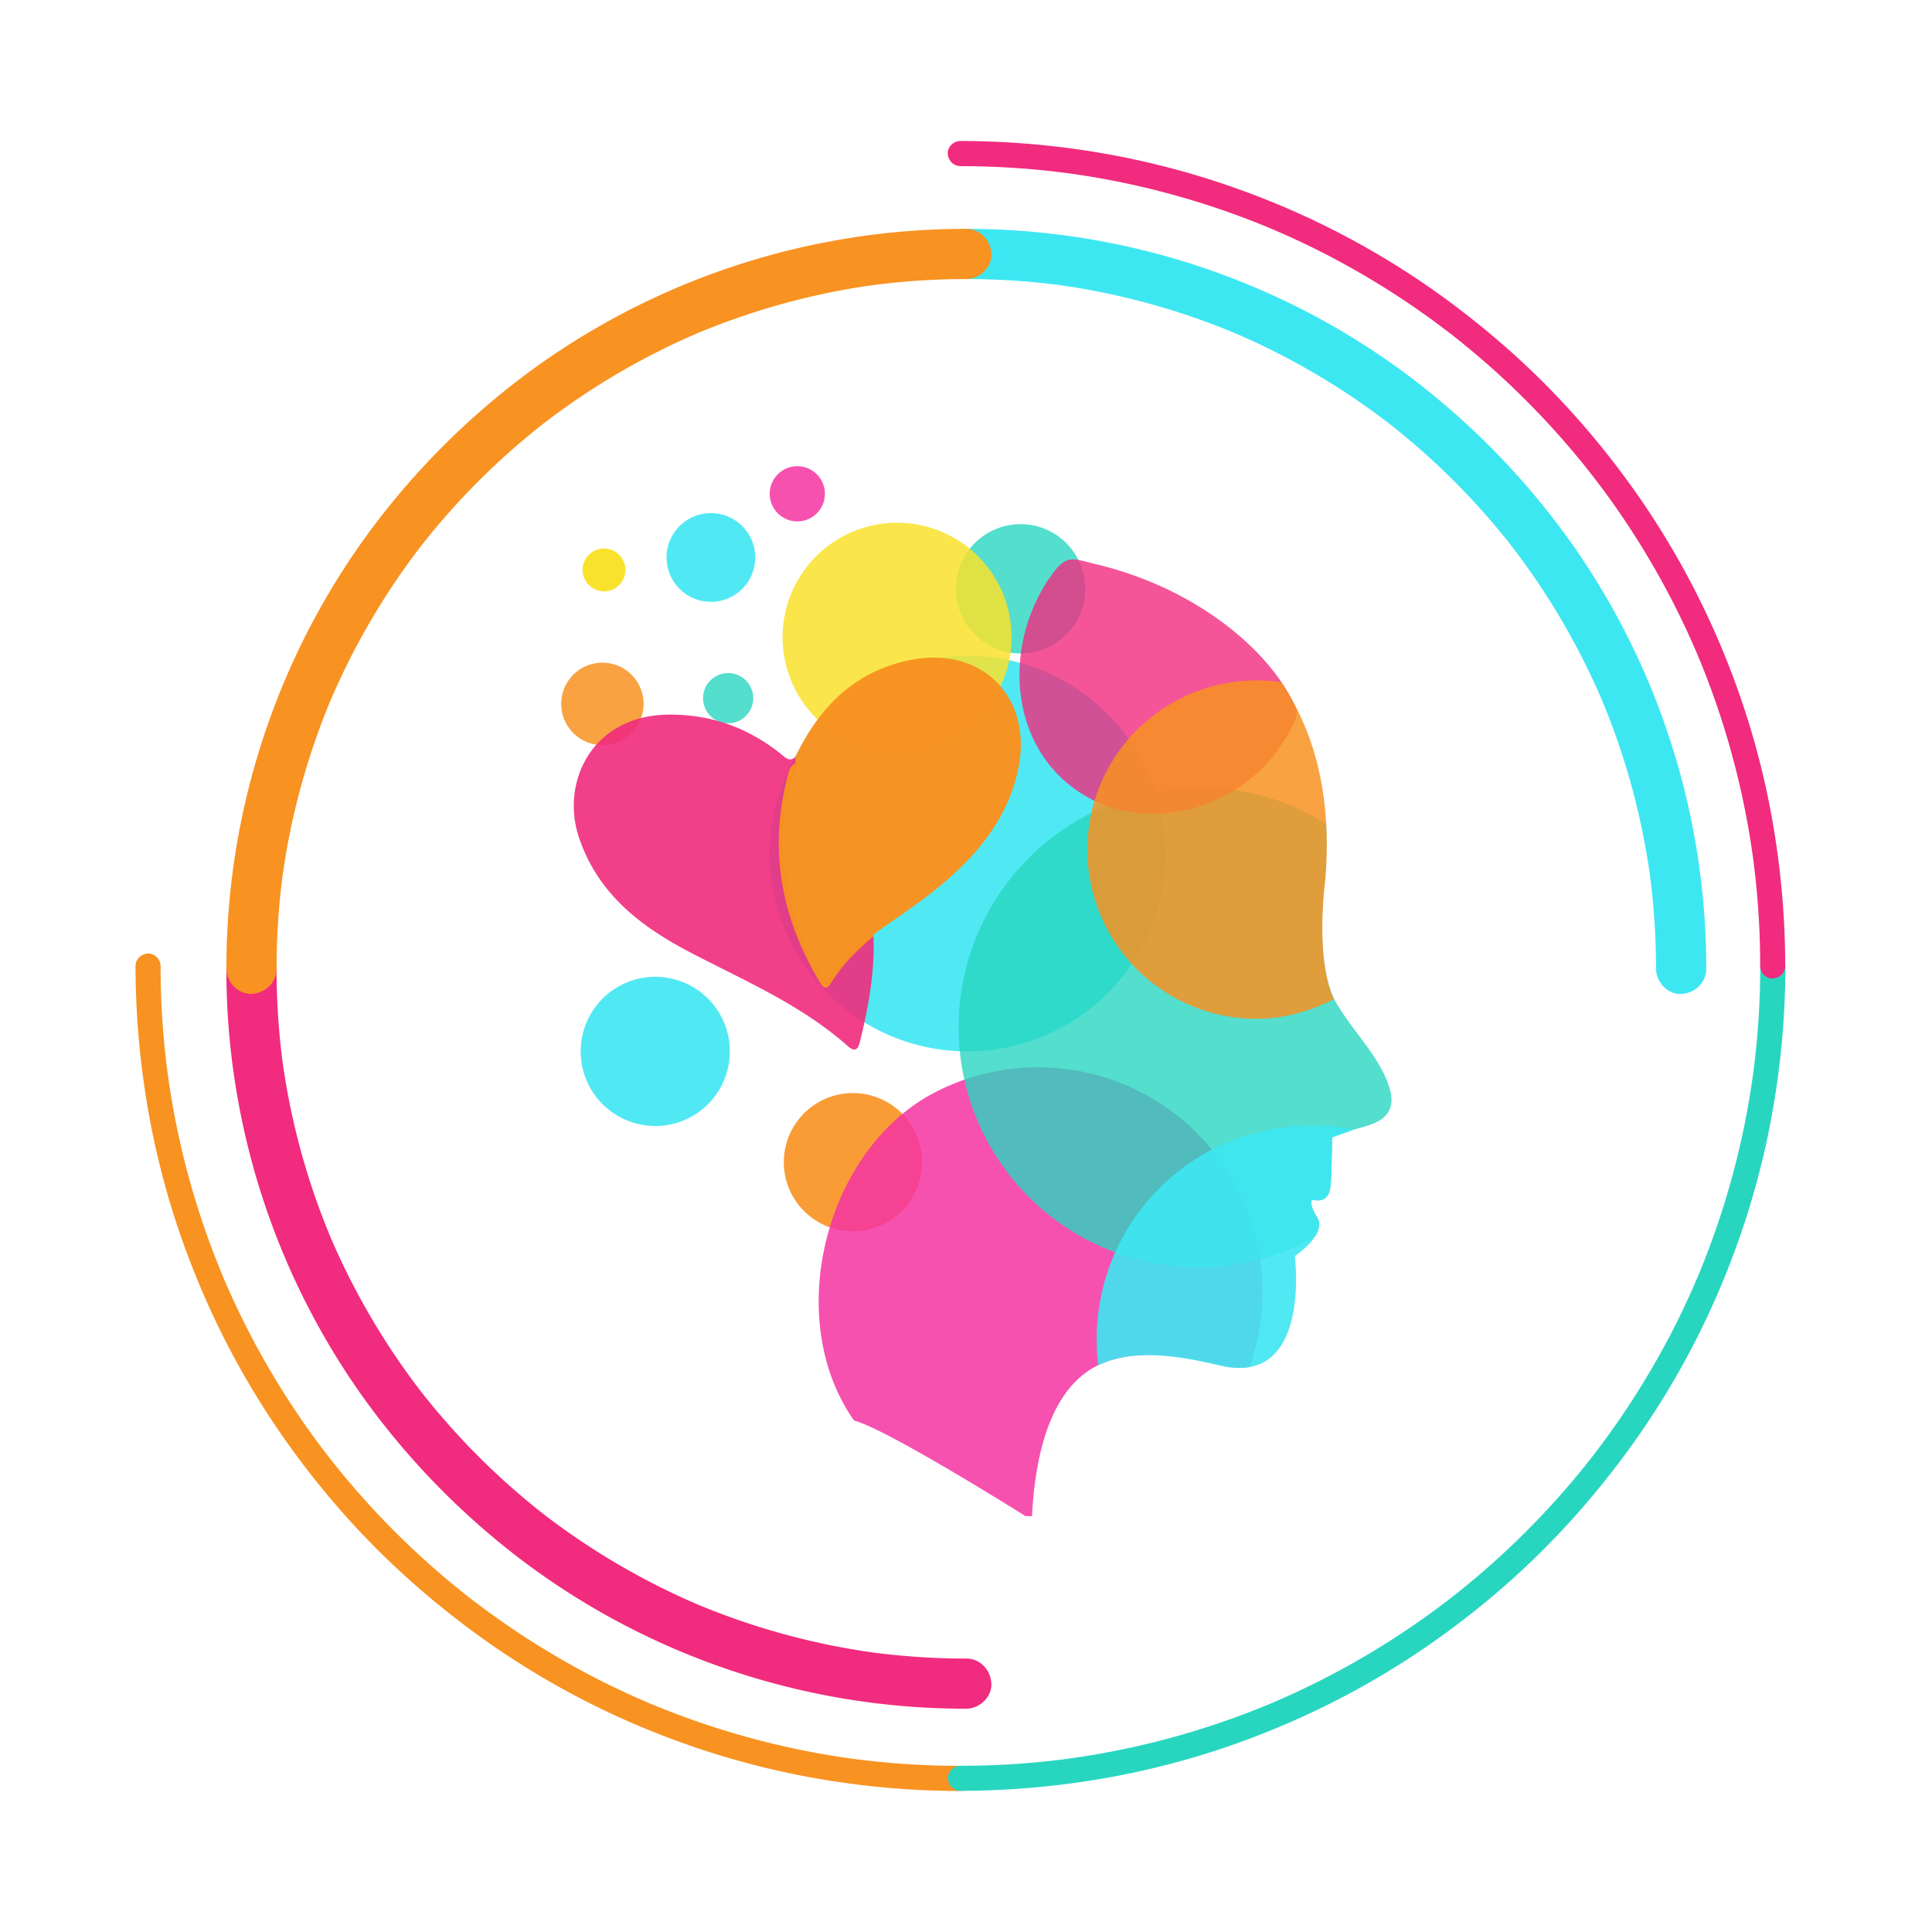 <?xml version="1.0" encoding="UTF-8"?>
<svg data-bbox="4.49 4.671 54.653 54.658" viewBox="0 0 64 64" height="64" width="64" xmlns="http://www.w3.org/2000/svg" data-type="color">
    <g>
        <path fill="#f12b7e" d="M32.01 54.942q-1.604 0-3.194-.214l.221.03a23.6 23.6 0 0 1-6.006-1.641l.198.084a23.7 23.7 0 0 1-4.995-2.87l-.174-.132c-.048-.037-.165-.129.053.041l-.115-.089a23.8 23.8 0 0 1-3.774-3.706 23 23 0 0 1-.272-.341l-.067-.086c-.091-.117.131.171.041.053l-.154-.203a23.7 23.7 0 0 1-2.871-4.995l.084.198a23.6 23.6 0 0 1-1.64-6.006l.03.221a24 24 0 0 1-.214-3.194c0-.435-.382-.851-.831-.831s-.831.365-.831.831a24.4 24.4 0 0 0 4.495 14.145 25.2 25.2 0 0 0 5.198 5.374 24.3 24.3 0 0 0 6.426 3.515 24.4 24.4 0 0 0 8.391 1.477c.435 0 .851-.382.831-.831s-.365-.83-.831-.831Z" data-color="1"/>
        <path fill="#3de7f2" d="M32.01 9.244q1.604 0 3.194.214l-.221-.03a23.6 23.6 0 0 1 6.006 1.641l-.198-.084a23.7 23.7 0 0 1 5.169 3.002c.048.037.165.129-.053-.041l.115.089a23.8 23.8 0 0 1 3.774 3.706q.138.169.272.341l.067.086-.041-.053.154.203q.524.7.996 1.435a23.7 23.7 0 0 1 1.875 3.56l-.084-.198a23.6 23.6 0 0 1 1.64 6.006l-.03-.221q.213 1.59.214 3.194c0 .435.382.851.831.831s.831-.365.831-.831a24.4 24.4 0 0 0-4.495-14.145 25.2 25.2 0 0 0-5.198-5.374 24.3 24.3 0 0 0-6.426-3.515 24.4 24.4 0 0 0-8.391-1.477c-.435 0-.851.382-.831.831s.365.83.831.831Z" data-color="2"/>
        <path fill="#f89221" d="M9.161 32.093q0-1.604.214-3.194l-.03.221a23.6 23.6 0 0 1 1.641-6.006l-.084.198a23.7 23.7 0 0 1 2.87-4.995l.132-.174c.037-.048.129-.165-.041.053l.089-.115a23.8 23.8 0 0 1 3.706-3.774q.169-.138.341-.272l.086-.067-.053.041.203-.154q.7-.524 1.435-.996a23.7 23.7 0 0 1 3.56-1.875l-.198.084a23.6 23.6 0 0 1 6.006-1.64l-.221.03a24 24 0 0 1 3.194-.214c.435 0 .851-.382.831-.831s-.365-.831-.831-.831a24.4 24.4 0 0 0-14.145 4.495 25.2 25.2 0 0 0-5.374 5.198 24.3 24.3 0 0 0-3.515 6.426A24.4 24.4 0 0 0 7.5 32.092c0 .435.382.851.831.831s.83-.365.831-.831Z" data-color="3"/>
        <path fill="#f89221" d="M31.814 58.496a27 27 0 0 1-3.201-.189l-.246-.03-.132-.017-.078-.011a26.8 26.8 0 0 1-6.46-1.75l-.119-.049c-.024-.01-.102-.043-.037-.015a28 28 0 0 1-1.633-.756 27 27 0 0 1-4.254-2.675l-.016-.012-.03-.023-.086-.067-.214-.169a27 27 0 0 1-4.248-4.255l-.146-.185-.078-.1s-.04-.052-.012-.015l-.023-.03a26.8 26.8 0 0 1-3.42-5.872c.028.065-.005-.013-.015-.037l-.056-.136a26.8 26.8 0 0 1-1.748-6.481c-.004-.026-.015-.113-.006-.041l-.017-.132-.033-.265a27 27 0 0 1-.186-3.182c0-.217-.191-.425-.415-.415s-.416.182-.415.415c.001 1.463.12 2.923.35 4.367.219 1.377.545 2.737.976 4.063s.968 2.63 1.598 3.88a27 27 0 0 0 2.1 3.481c.799 1.124 1.68 2.19 2.637 3.183s1.983 1.899 3.072 2.735a27 27 0 0 0 7.202 3.959c1.304.479 2.654.859 4.02 1.13a27.7 27.7 0 0 0 5.372.529c.217 0 .425-.191.415-.415s-.182-.415-.415-.415Z" data-color="3"/>
        <path fill="#28d6c0" d="M58.31 32a27 27 0 0 1-.189 3.201l-.03.246-.017.132-.011.078a26.8 26.8 0 0 1-1.75 6.46l-.049.119c-.01.024-.043.102-.015.037a28 28 0 0 1-.756 1.633 27 27 0 0 1-2.675 4.254l-.012.016-.023.03-.067.086-.169.214q-.153.191-.31.38a27 27 0 0 1-3.945 3.868l-.185.146-.1.078s-.052.04-.015.012l-.03.023a26.8 26.8 0 0 1-5.872 3.42c.065-.028-.013.005-.037.015l-.136.056q-.478.197-.964.374a26.8 26.8 0 0 1-5.517 1.374c-.026.004-.113.015-.041.006l-.132.017-.265.033a27 27 0 0 1-3.182.186c-.217 0-.425.191-.415.415s.182.416.415.415a28 28 0 0 0 4.367-.35c1.377-.219 2.737-.545 4.063-.976s2.63-.968 3.88-1.598a27 27 0 0 0 3.481-2.1c1.124-.799 2.19-1.68 3.183-2.637s1.899-1.983 2.735-3.072a27 27 0 0 0 3.959-7.202 27 27 0 0 0 1.13-4.02 27.7 27.7 0 0 0 .529-5.372c0-.217-.191-.425-.415-.415s-.415.182-.415.415Z" data-color="4"/>
        <path fill="#f12b7e" d="M31.814 5.504a27 27 0 0 1 3.201.189l.246.03.132.017.078.011q.254.036.507.076a26.8 26.8 0 0 1 5.953 1.674l.119.049c.024.01.102.043.037.015a28 28 0 0 1 1.633.756 27 27 0 0 1 4.254 2.675l.016.012.03.023.086.067.214.169q.191.153.38.31a27 27 0 0 1 3.868 3.945l.146.185.078.1s.04.052.012.015l.023.03a26.8 26.8 0 0 1 3.42 5.872c-.028-.065.005.013.015.037l.056.136q.197.478.374.964a26.8 26.8 0 0 1 1.374 5.517c.004.026.015.113.006.041l.017.132.033.265a27 27 0 0 1 .186 3.182c0 .217.191.425.415.415s.416-.182.415-.415a28 28 0 0 0-.35-4.367c-.219-1.377-.545-2.737-.976-4.063s-.968-2.63-1.598-3.88a27 27 0 0 0-2.1-3.481c-.799-1.124-1.68-2.19-2.637-3.183s-1.983-1.899-3.072-2.735a27 27 0 0 0-7.202-3.959 27 27 0 0 0-4.02-1.13 27.7 27.7 0 0 0-5.372-.529c-.217 0-.425.191-.415.415s.182.415.415.415Z" data-color="1"/>
        <path opacity=".8" fill="#28d6c0" d="M35.949 19.505a2.142 2.142 0 1 1-4.284 0 2.142 2.142 0 0 1 4.284 0" data-color="4"/>
        <path opacity=".9" fill="#f89221" d="M30.545 38.499a2.29 2.29 0 1 1-4.58 0 2.29 2.29 0 0 1 4.58 0" data-color="3"/>
        <path opacity=".9" fill="#3de7f2" d="M24.178 34.829a2.471 2.471 0 1 1-4.942 0 2.471 2.471 0 0 1 4.942 0" data-color="2"/>
        <path opacity=".9" fill="#3de7f2" d="M38.604 28.276a6.553 6.553 0 1 1-13.106 0 6.553 6.553 0 0 1 13.106 0" data-color="2"/>
        <path opacity=".85" fill="#f9e22c" d="M33.51 21.109a3.793 3.793 0 1 1-7.586 0 3.793 3.793 0 0 1 7.586 0" data-color="5"/>
        <path opacity=".9" fill="#3de7f2" d="M25.019 18.467a1.469 1.469 0 1 1-2.938 0 1.469 1.469 0 0 1 2.938 0" data-color="2"/>
        <path opacity=".85" fill="#f89221" d="M21.32 23.317a1.365 1.365 0 1 1-2.73 0 1.365 1.365 0 0 1 2.73 0" data-color="3"/>
        <path opacity=".8" fill="#28d6c0" d="M24.952 23.128a.831.831 0 1 1-1.662 0 .831.831 0 0 1 1.662 0" data-color="4"/>
        <path fill="#f9e22c" d="M20.718 18.88a.709.709 0 1 1-1.418 0 .709.709 0 0 1 1.418 0" data-color="5"/>
        <path opacity=".85" fill="#f633a2" d="M27.326 16.358a.914.914 0 1 1-1.828 0 .914.914 0 0 1 1.828 0" data-color="6"/>
        <path opacity=".85" fill="#f633a2" d="M34.387 35.355a7.4 7.4 0 0 0-3.44.844c-3.58 1.871-5.018 7.401-2.704 10.788l.05.07c1.009.269 4.738 2.578 5.674 3.163q.11.006.22.007c.156-3.09 1.121-4.599 2.385-5.088 1.143-.442 2.427-.235 3.588.02l.088.02c.418.091.715.175 1.15.099a7.438 7.438 0 0 0-7.012-9.922Z" data-color="6"/>
        <path opacity=".8" fill="#28d6c0" d="M44.279 33.246c-.776-1.32-.388-4.114-.388-4.114.057-.65.067-1.26.039-1.835-1.234-.79-2.656-1.206-4.23-1.206a7.95 7.95 0 0 0-7.681 5.913l-.03.121a7.943 7.943 0 0 0 10.44 9.37c.317-.116.631-.244.927-.406a.64.64 0 0 0 .303-.331.44.44 0 0 0-.025-.416c-.281-.459-.175-.594-.175-.594.002-.003.196.019.221.017a.44.44 0 0 0 .183-.059c.129-.08.184-.227.205-.371.048-.342.055-1.667.072-1.673l.531-.187c.422-.148 1.012-.205 1.292-.6.181-.254.149-.579.059-.861-.251-.791-.841-1.467-1.317-2.13a9 9 0 0 1-.428-.639Z" data-color="4"/>
        <path opacity=".9" fill="#3de7f2" d="M44.855 37.419a7.4 7.4 0 0 0-1.452-.128 7.075 7.075 0 0 0-7.021 7.937c.56-.273 1.199-.359 1.882-.332s1.409.165 2.144.339c3.053.725 2.484-3.622 2.484-3.622.626-.455.983-.931.724-1.321s-.155-.542-.155-.542c.284.051.459 0 .562-.228.092-.2.078-.847.11-1.842l.721-.261Z" data-color="2"/>
        <path opacity=".8" fill="#f12b7e" d="M35.325 18.575c-.135.057-.268.176-.428.39-1.709 2.286-1.563 5.874 1.076 7.412 2.039 1.188 4.794.462 6.222-1.352.188-.239.886-1.233.753-1.535-.778-1.768-2.656-3.261-4.577-4.106a12 12 0 0 0-2.097-.702c-.443-.105-.698-.213-.949-.108Z" data-color="1"/>
        <path opacity=".85" fill="#f89221" d="M43.896 29.213c.255-2.924-.404-5.058-1.454-6.612a5.604 5.604 0 1 0-.816 11.148c.921 0 1.79-.255 2.557-.649-.624-1.384-.287-3.886-.287-3.886Z" data-color="3"/>
        <path opacity=".9" fill="#f12b7e" d="M28.934 31.019c.048 1.195-.169 2.356-.452 3.508-.059.239-.163.335-.404.121-1.538-1.363-3.416-2.161-5.21-3.097-1.647-.86-3.059-1.941-3.687-3.801-.619-1.833.428-4.062 2.985-4.078 1.405-.008 2.638.445 3.724 1.321.147.118.268.254.457.082.069.064.082.144.068.232-.74 1.759-.541 3.523-.013 5.284a6.4 6.4 0 0 0 .643 1.484c.271.448.285.433.623.057.376-.418.666-.946 1.266-1.113" data-color="1"/>
        <path opacity=".98" fill="#f89221" d="M29.998 21.896c-1.774.416-2.892 1.593-3.651 3.179l.006.212c-.213.098-.233.315-.28.497-.613 2.407-.177 4.647 1.085 6.756.172.287.261.197.4-.023.366-.582.851-1.059 1.375-1.498a.3.3 0 0 0 .028-.082c.686-.493 1.398-.955 2.054-1.486 1.267-1.027 2.316-2.232 2.694-3.876.573-2.491-1.222-4.263-3.711-3.679" data-color="3"/>
    </g>
</svg>
